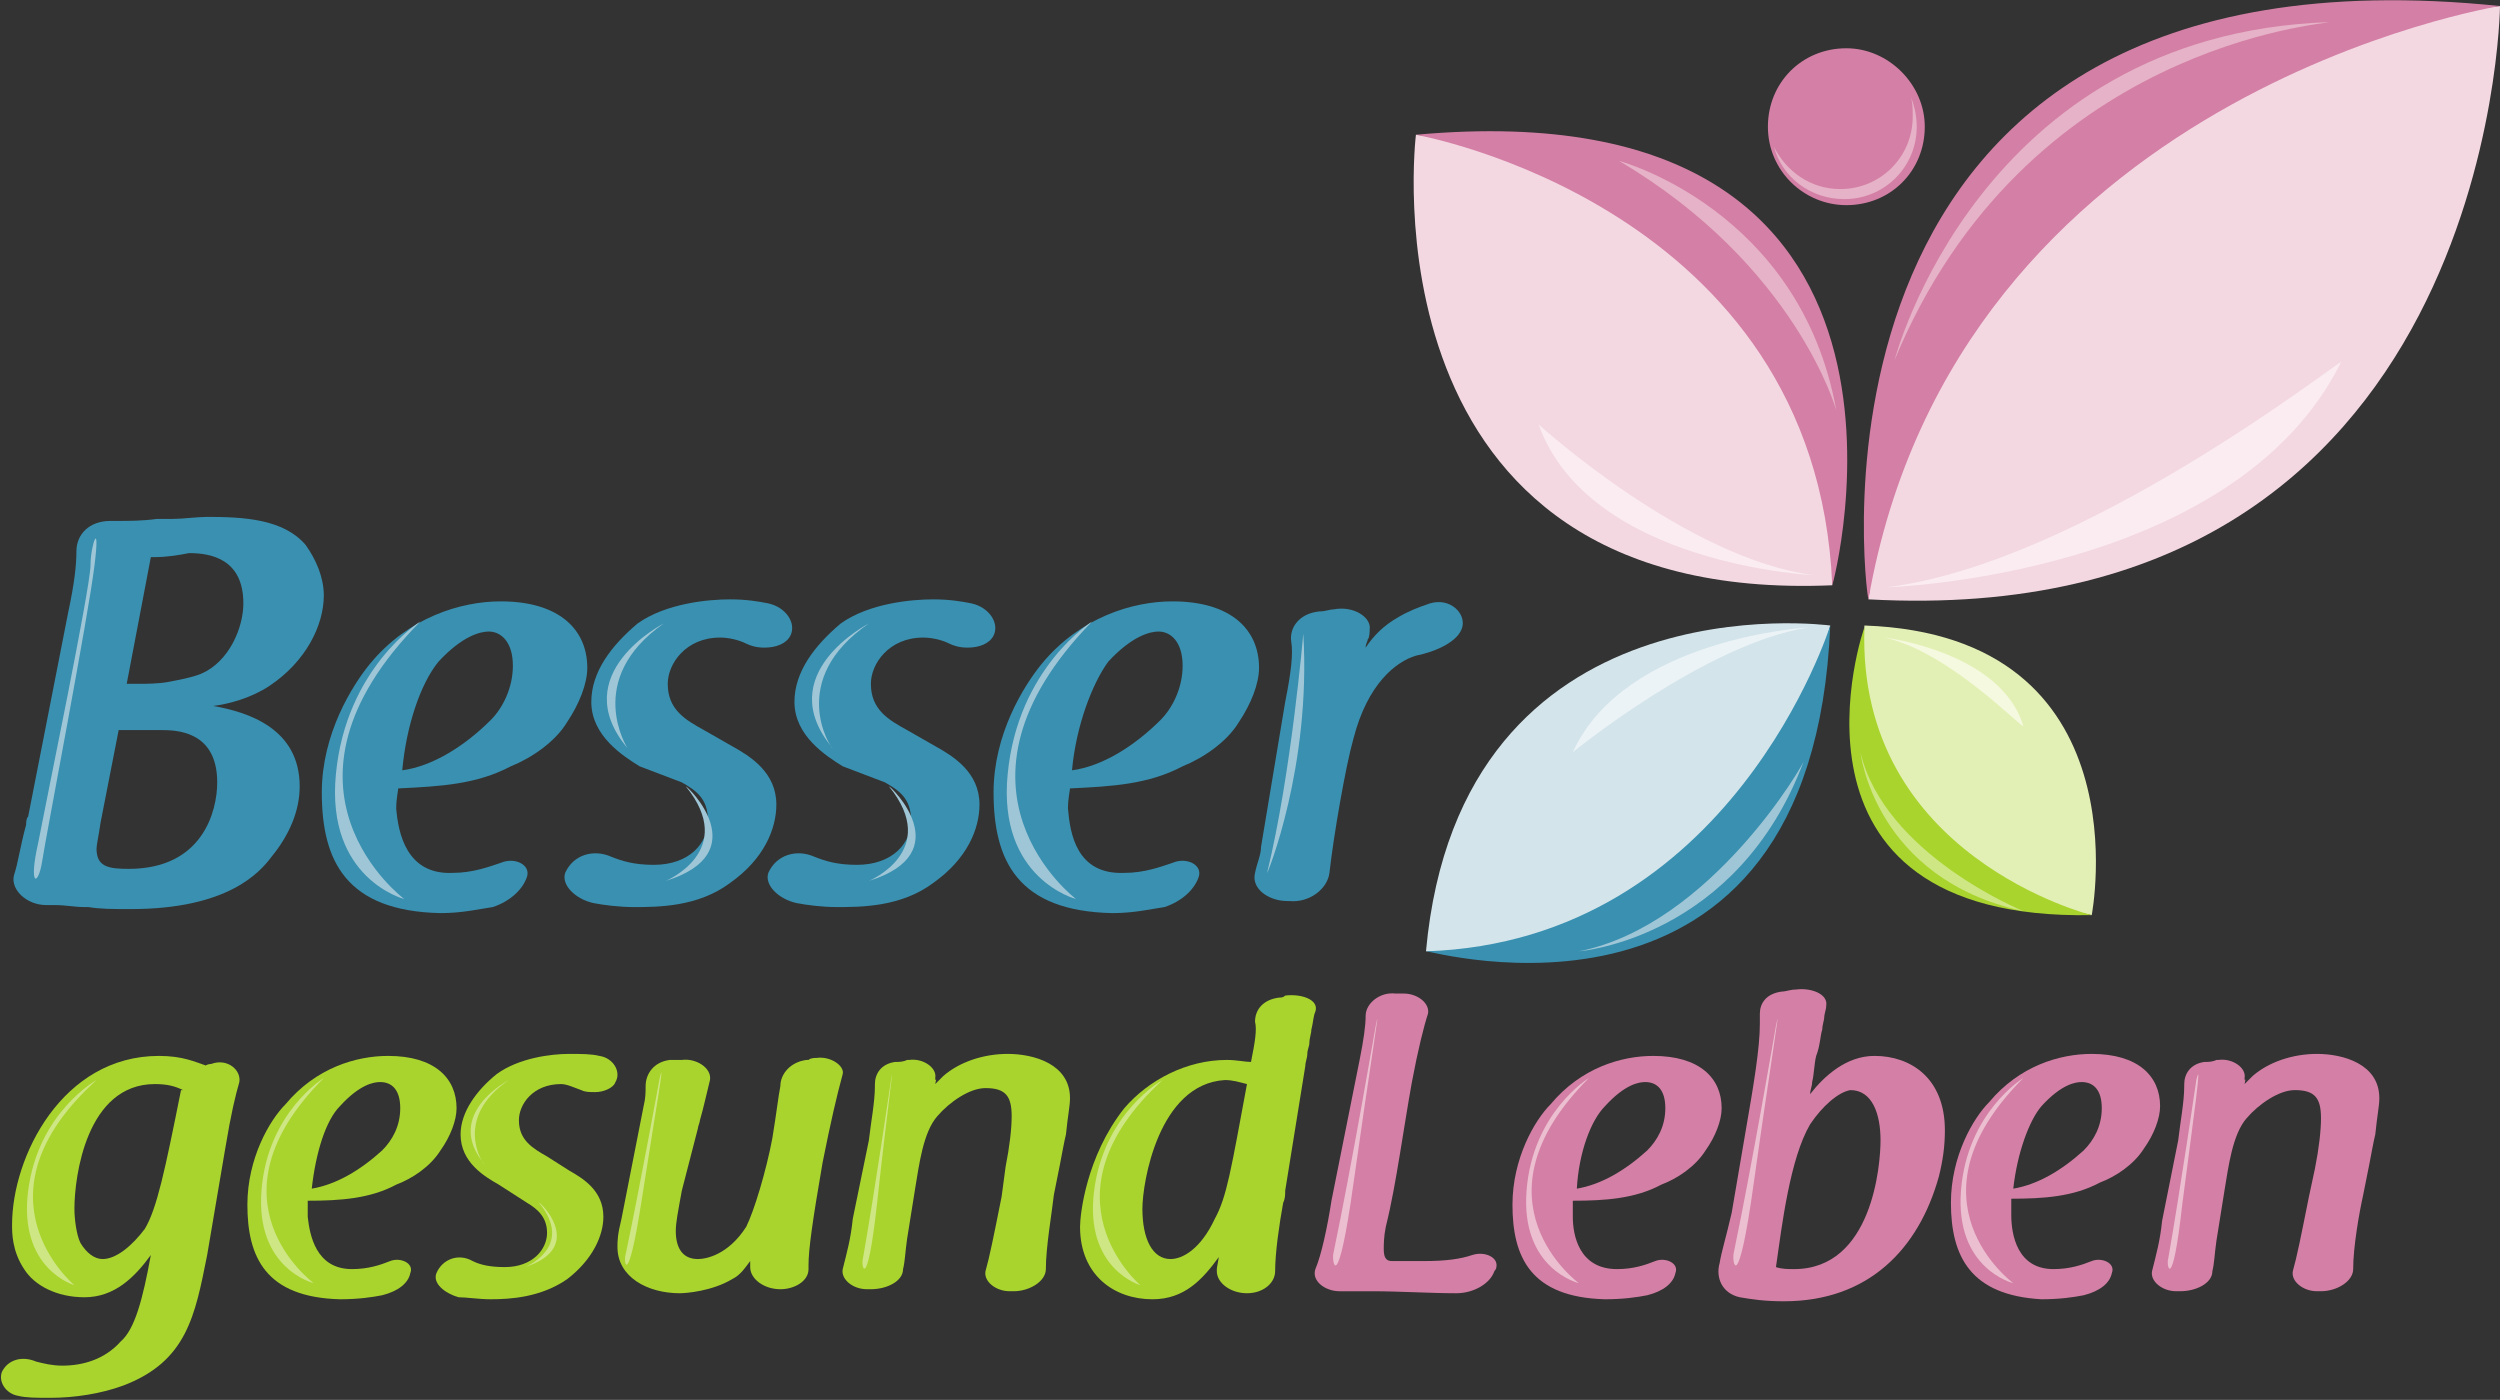 <?xml version="1.0" encoding="utf-8"?>
<!-- Generator: Adobe Illustrator 19.0.0, SVG Export Plug-In . SVG Version: 6.00 Build 0)  -->
<svg version="1.1" id="Capa_1" xmlns="http://www.w3.org/2000/svg" xmlns:xlink="http://www.w3.org/1999/xlink" x="0px" y="0px"
	 viewBox="0 0 124.3 69.6" style="enable-background:new 0 0 124.3 69.6;" xml:space="preserve">
<rect x="0" y="0" width="124.3" height="69.6" fill="#333333" stroke="none"/>
<style type="text/css">
	.st0{fill:#3990B0;}
	.st1{fill:#A9D42D;}
	.st2{fill:#D47FA5;}
	.st3{fill:#E6B2C7;}
	.st4{fill:#F3D8E2;}
	.st5{fill:#FAECF0;}
	.st6{fill:#D3E4EB;}
	.st7{fill:#9FC6D6;}
	.st8{fill:#ECF3F6;}
	.st9{fill:#E3F0B5;}
	.st10{fill:#CEE683;}
	.st11{fill:#F4F9DF;}
	.st12{fill:#EBBFD0;}
</style>
<g id="XMLID_1945_">
	<g id="XMLID_2240_">
		<g id="XMLID_2346_">
			<path id="XMLID_2359_" class="st0" d="M3.4,30.4c0.3-1.4,0.4-2.3,0.4-3c0-0.8,0.6-1.5,1.7-1.5h0.4c0.5,0,1.2,0,1.9-0.1
				c0.3,0,0.6,0,0.8,0c0.5,0,1.2-0.1,1.7-0.1c1.8,0,3.8,0.1,4.9,1.4c0.5,0.7,0.9,1.6,0.9,2.5c0,1.5-0.9,3.3-2.7,4.5
				c-0.9,0.6-2,0.9-2.8,1c1.7,0.3,4.3,1.1,4.3,4c0,1.2-0.5,2.4-1.4,3.5c-0.6,0.8-2.2,2.6-7,2.6c-0.9,0-1.5,0-2.1-0.1H4.2
				c-0.5,0-0.9-0.1-1.5-0.1H2.3c-1,0-1.8-0.8-1.6-1.5C0.9,42.9,1,42.1,1.3,41c0-0.1,0-0.3,0.1-0.4L3.4,30.4z M8,36.3
				c-0.4,0-0.8,0-2.1,0L5,40.9c-0.1,0.7-0.2,1.1-0.2,1.3c0,0.9,0.6,1,1.6,1c3.7,0,4.4-2.9,4.4-4.3C10.8,36.3,8.7,36.3,8,36.3z
				 M7.7,27.7c-0.1,0-0.1,0-0.2,0l-1.2,6.3h0.1c0.1,0,0.3,0,0.5,0c0.3,0,1,0,1.5-0.1c0.5-0.1,1.1-0.2,1.6-0.4
				c1.4-0.6,2.1-2.3,2.1-3.5c0-2.2-1.6-2.5-2.7-2.5C8.9,27.6,8.3,27.7,7.7,27.7z"/>
			<path id="XMLID_2356_" class="st0" d="M22.5,43.4c1,0,1.8-0.3,2.4-0.5c0.7-0.3,1.5,0.1,1.3,0.7c-0.2,0.6-0.8,1.2-1.7,1.5
				c-0.7,0.1-1.5,0.3-2.6,0.3c-4.7-0.1-5.9-2.6-5.9-6c0-2.9,1.5-5.3,2.4-6.4c1.9-2.3,4.5-3.1,6.5-3.1c2.9,0,4.3,1.4,4.3,3.3
				c0,0.8-0.4,1.8-1,2.7c-0.6,1-1.8,1.8-2.8,2.2c-1.7,0.9-3.5,1-5.6,1.1c0,0.1-0.1,0.5-0.1,1C19.8,41.4,20.2,43.5,22.5,43.4z
				 M20,38.3c1.5-0.2,3.1-1.2,4.4-2.5c0.6-0.6,1.1-1.6,1.1-2.7c0-1.2-0.6-1.7-1.2-1.7c-0.4,0-1.3,0.2-2.5,1.5
				C20.9,34,20.2,36.1,20,38.3z"/>
			<path id="XMLID_2354_" class="st0" d="M31.8,38.1c-0.8-0.5-2.4-1.5-2.4-3.2c0-1.5,1-2.8,2.3-3.9c1.4-1,3.5-1.2,4.6-1.2
				c0.8,0,1.4,0.1,1.9,0.2h0c0.9,0.2,1.4,1,1.1,1.6c-0.2,0.4-0.7,0.6-1.3,0.6c-0.4,0-0.7-0.1-0.9-0.2h0c-0.4-0.2-0.9-0.3-1.3-0.3
				c-1.7,0-2.6,1.3-2.6,2.3c0,1.3,0.9,1.8,1.8,2.3l1.4,0.8c0.9,0.5,2.2,1.3,2.2,2.9c0,1.2-0.6,2.7-2.3,3.9c-1.6,1.2-3.6,1.2-4.8,1.2
				c-0.7,0-1.5-0.1-2-0.2c-0.9-0.2-1.6-0.9-1.4-1.5c0.4-0.9,1.4-1.2,2.3-0.8h0c0.5,0.2,1.1,0.4,2.1,0.4c1.8,0,2.7-1.1,2.7-2.2
				c0-1.1-0.6-1.5-1.3-1.9L31.8,38.1z"/>
			<path id="XMLID_2352_" class="st0" d="M41.9,38.1c-0.8-0.5-2.4-1.5-2.4-3.2c0-1.5,1-2.8,2.3-3.9c1.4-1,3.5-1.2,4.6-1.2
				c0.8,0,1.4,0.1,1.9,0.2h0c0.9,0.2,1.4,1,1.1,1.6c-0.2,0.4-0.7,0.6-1.3,0.6c-0.4,0-0.7-0.1-0.9-0.2h0c-0.4-0.2-0.9-0.3-1.3-0.3
				c-1.7,0-2.6,1.3-2.6,2.3c0,1.3,0.9,1.8,1.8,2.3l1.4,0.8c0.9,0.5,2.2,1.3,2.2,2.9c0,1.2-0.6,2.7-2.3,3.9c-1.6,1.2-3.6,1.2-4.8,1.2
				c-0.7,0-1.5-0.1-2-0.2c-0.9-0.2-1.6-0.9-1.4-1.5c0.4-0.9,1.4-1.2,2.3-0.8h0c0.5,0.2,1.1,0.4,2.1,0.4c1.8,0,2.7-1.1,2.7-2.2
				c0-1.1-0.6-1.5-1.3-1.9L41.9,38.1z"/>
			<path id="XMLID_2349_" class="st0" d="M55.9,43.4c1,0,1.8-0.3,2.4-0.5c0.7-0.3,1.5,0.1,1.3,0.7c-0.2,0.6-0.8,1.2-1.7,1.5
				c-0.7,0.1-1.5,0.3-2.6,0.3c-4.7-0.1-5.9-2.6-5.9-6c0-2.9,1.5-5.3,2.4-6.4c1.9-2.3,4.5-3.1,6.5-3.1c2.9,0,4.3,1.4,4.3,3.3
				c0,0.8-0.4,1.8-1,2.7c-0.6,1-1.8,1.8-2.8,2.2c-1.7,0.9-3.5,1-5.6,1.1c0,0.1-0.1,0.5-0.1,1C53.2,41.4,53.5,43.5,55.9,43.4z
				 M53.3,38.3c1.5-0.2,3.1-1.2,4.4-2.5c0.6-0.6,1.1-1.6,1.1-2.7c0-1.2-0.6-1.7-1.2-1.7c-0.4,0-1.3,0.2-2.5,1.5
				C54.3,34,53.5,36.1,53.3,38.3z"/>
			<path id="XMLID_2347_" class="st0" d="M63.9,34.9c0.3-1.5,0.4-2.4,0.3-3c-0.1-0.7,0.4-1.4,1.4-1.5c0.3,0,0.5-0.1,0.7-0.1h0
				c1-0.2,1.9,0.4,1.8,1c0,0.1,0,0.4-0.1,0.5c0,0.1-0.1,0.2-0.1,0.4c0.4-0.6,0.9-1.1,1.6-1.5c0.5-0.3,1-0.5,1.6-0.7
				c1-0.3,1.8,0.5,1.6,1.2c-0.2,0.7-1.3,1.2-2.3,1.4h0c-1,0.3-2.4,1.4-3.1,4.1c-0.4,1.4-1,4.9-1.2,6.7c-0.1,0.8-1,1.5-2,1.4h-0.1
				c-0.9,0-1.8-0.6-1.6-1.4c0.1-0.5,0.3-0.9,0.3-1.3L63.9,34.9z"/>
		</g>
		<path id="XMLID_2343_" class="st1" d="M10.3,62.4c-0.6,3-1,5.3-4.2,6.5h0c-1.1,0.4-2.4,0.6-3.6,0.6c-0.7,0-1.2,0-1.6-0.1
			c-0.6-0.1-1-0.7-0.8-1.2c0.3-0.6,1-0.8,1.7-0.5c0.4,0.1,0.8,0.2,1.3,0.2c1,0,2.1-0.3,2.9-1.2c0.7-0.6,1.1-2.1,1.5-4.3
			c-0.8,1.1-1.8,2.1-3.3,2.1c-1.4,0-2.5-0.6-3-1.4h0c-0.6-0.9-0.6-1.8-0.6-2.2c0-3.4,2.5-8.4,7.3-8.4c1.2,0,1.8,0.3,2.4,0.5h-0.1
			c0,0,0,0,0,0c0.1-0.1,0.3-0.1,0.3-0.1c0.8-0.3,1.5,0.3,1.4,0.9c-0.2,0.7-0.4,1.5-0.7,3.3L10.3,62.4z M7.7,53.9c-3.4,0-4,4.6-4,6.2
			c0,0.5,0.1,1.3,0.3,1.7c0.3,0.5,0.7,0.8,1.1,0.8c0.7,0,1.5-0.7,2.1-1.5c0.6-1,1-2.9,1.8-6.9h0.1C8.7,54,8.3,53.9,7.7,53.9z"/>
		<path id="XMLID_2340_" class="st1" d="M17.5,63.1c0.8,0,1.4-0.2,1.9-0.4c0.5-0.2,1.2,0.1,1,0.6c-0.1,0.5-0.6,0.9-1.4,1.1
			c-0.5,0.1-1.2,0.2-2.1,0.2c-3.7-0.1-4.6-2.1-4.6-4.7c0-2.3,1.1-4.2,1.9-5c1.5-1.8,3.5-2.4,5.1-2.4c2.3,0,3.4,1.1,3.4,2.6
			c0,0.6-0.3,1.4-0.8,2.1c-0.5,0.8-1.4,1.4-2.2,1.7c-1.3,0.7-2.8,0.8-4.4,0.8c0,0.1,0,0.4,0,0.8C15.4,61.4,15.7,63.1,17.5,63.1z
			 M15.5,59.1c1.2-0.2,2.4-0.9,3.5-1.9c0.5-0.5,0.9-1.2,0.9-2.1c0-0.9-0.4-1.3-1-1.3c-0.3,0-1,0.1-2,1.2
			C16.2,55.7,15.7,57.3,15.5,59.1z"/>
		<path id="XMLID_2338_" class="st1" d="M24.8,58.9c-0.7-0.4-1.9-1.1-1.9-2.5c0-1.1,0.8-2.2,1.8-3c1.1-0.8,2.7-1,3.6-1
			c0.6,0,1.1,0,1.5,0.1h0c0.7,0.1,1.1,0.8,0.8,1.3c-0.1,0.3-0.6,0.5-1,0.5c-0.3,0-0.5,0-0.7-0.1h0c-0.3-0.1-0.7-0.3-1-0.3
			c-1.4,0-2.1,1-2.1,1.8c0,1,0.7,1.4,1.4,1.8l1.1,0.7c0.7,0.4,1.7,1,1.7,2.3c0,0.9-0.5,2.1-1.8,3.1c-1.3,0.9-2.8,1-3.8,1
			c-0.6,0-1.2-0.1-1.6-0.1c-0.7-0.2-1.3-0.7-1.1-1.2c0.3-0.7,1.1-1,1.8-0.6h0c0.4,0.2,0.9,0.3,1.6,0.3c1.4,0,2.1-0.9,2.1-1.7
			c0-0.8-0.5-1.2-1-1.5L24.8,58.9z"/>
		<path id="XMLID_2336_" class="st1" d="M33.9,59.2c-0.2,1.1-0.3,1.6-0.3,2c0,0.8,0.3,1.4,1.1,1.4c0.4,0,1.5-0.2,2.4-1.6h0
			c0.4-0.8,1-2.8,1.3-4.4c0.2-1.2,0.3-2.1,0.4-2.6c0-0.6,0.5-1.2,1.3-1.3c0,0,0.1,0,0.1,0l0,0c0.1-0.1,0.3-0.1,0.4-0.1
			c0.7-0.1,1.4,0.4,1.3,0.8c-0.3,1.1-0.6,2.4-1,4.4c-0.5,2.9-0.7,4.3-0.7,5.1v0.2c0,0.6-0.7,1-1.4,1c-0.8,0-1.5-0.5-1.5-1.1v-0.3
			c-0.3,0.4-0.5,0.7-0.9,0.9c-1,0.6-2.3,0.7-2.6,0.7c-1.6,0-3.1-0.8-3.1-2.3c0-0.3,0-0.6,0.2-1.4l1.1-5.6c0.1-0.4,0.1-0.7,0.1-1
			c0-0.6,0.4-1.2,1.2-1.3h0c0,0,0.1,0,0.2,0c0,0,0.1,0,0.1,0h0c0.1,0,0.2,0,0.3,0c0.7-0.1,1.5,0.4,1.4,1c-0.2,0.8-0.3,1.3-0.5,2
			c0,0.1-0.1,0.3-0.1,0.4L33.9,59.2z"/>
		<path id="XMLID_2334_" class="st1" d="M43.2,56.7c0.1-0.9,0.3-1.9,0.3-2.7v-0.1c0-0.5,0.3-1,1-1.1c0.2,0,0.4,0,0.6-0.1
			c0,0,0.1,0,0.1,0c0.7-0.1,1.4,0.4,1.3,0.9c0,0.3,0.1-0.2,0,0.3c0.1-0.1,0.3-0.3,0.4-0.4c0.8-0.7,2-1.1,3.2-1.1
			c1.3,0,3.1,0.5,3.1,2.2c0,0.4-0.1,0.8-0.2,1.8c-0.1,0.4-0.2,1-0.3,1.5c-0.1,0.5-0.2,1-0.3,1.5C52.3,60.3,52,62,52,63.1
			c0,0.6-0.8,1.1-1.6,1.1h-0.2c-0.7,0-1.3-0.5-1.2-1c0.2-0.7,0.4-1.7,0.8-3.7L50,58c0.2-1,0.3-1.9,0.3-2.5c0-1-0.3-1.4-1.3-1.4
			c-0.8,0-1.8,0.7-2.4,1.4c-0.7,0.8-0.9,2.4-1.1,3.6l-0.4,2.5c-0.1,0.7-0.1,1.1-0.2,1.5c0,0.6-0.8,1-1.6,1h-0.2
			c-0.7,0-1.3-0.5-1.2-1c0.2-0.8,0.4-1.5,0.5-2.5L43.2,56.7z"/>
		<path id="XMLID_2331_" class="st1" d="M63.9,59.2c0,0.2,0,0.4-0.1,0.6c-0.2,1.1-0.4,2.5-0.4,3.4c0,0.6-0.6,1.1-1.4,1.1
			c-0.8,0-1.5-0.5-1.5-1.1c0-0.2,0-0.1,0.1-0.7c-0.8,1.1-1.7,2.1-3.3,2.1c-1.9,0-3.6-1.2-3.6-3.6c0-0.6,0.3-3.5,2.2-5.9
			c1.2-1.4,3.1-2.4,5.1-2.4c0.5,0,0.9,0.1,1.2,0.1c0.2-1,0.3-1.6,0.2-2c0-0.6,0.4-1.1,1.2-1.2c0.1,0,0.2,0,0.3-0.1
			c0.8-0.1,1.7,0.2,1.5,0.8c-0.1,0.2-0.1,0.5-0.2,0.9c0,0.2-0.1,0.4-0.1,0.7c0,0.1-0.1,0.3-0.1,0.5c0,0.2-0.1,0.4-0.1,0.6L63.9,59.2
			z M56.8,60.1c0,1.5,0.5,2.5,1.4,2.5c0.6,0,1.5-0.5,2.2-2c0.6-1.1,0.8-2.4,1.6-6.7c-0.4-0.1-0.7-0.2-1.1-0.2
			C57.6,53.9,56.8,58.8,56.8,60.1z"/>
		<path id="XMLID_2325_" class="st2" d="M67.6,52.7c0.2-1,0.3-1.7,0.3-2.2c0-0.6,0.7-1.2,1.5-1.1h0.4c0.7,0,1.3,0.5,1.2,1
			c-0.2,0.6-0.5,1.8-0.8,3.4c-0.2,1.1-0.4,2.4-0.6,3.6c-0.2,1.2-0.4,2.4-0.7,3.6c-0.1,0.5-0.1,0.9-0.1,1.1c0,0.4,0.1,0.6,0.4,0.6
			c0.7,0,1.2,0,1.6,0c1.1,0,1.8-0.1,2.4-0.3c0.6-0.2,1.3,0.1,1.2,0.6c0,0,0,0.1-0.1,0.2h0c-0.2,0.6-1,1.1-1.9,1.1
			c-1.3,0-2.8-0.1-4.2-0.1c-0.7,0-1.2,0-1.6,0c-0.7,0-1.4-0.5-1.2-1.1c0.3-0.7,0.6-2.1,0.8-3.4L67.6,52.7z"/>
		<path id="XMLID_2317_" class="st2" d="M80.4,63.1c0.8,0,1.4-0.2,1.9-0.4c0.5-0.2,1.2,0.1,1,0.6c-0.1,0.5-0.6,0.9-1.4,1.1
			c-0.5,0.1-1.2,0.2-2.1,0.2c-3.7-0.1-4.6-2.1-4.6-4.7c0-2.3,1.1-4.2,1.9-5c1.5-1.8,3.5-2.4,5.1-2.4c2.3,0,3.4,1.1,3.4,2.6
			c0,0.6-0.3,1.4-0.8,2.1c-0.5,0.8-1.4,1.4-2.2,1.7c-1.3,0.7-2.8,0.8-4.4,0.8c0,0.1,0,0.4,0,0.8C78.2,61.4,78.5,63.1,80.4,63.1z
			 M78.4,59.1c1.2-0.2,2.4-0.9,3.5-1.9c0.5-0.5,0.9-1.2,0.9-2.1c0-0.9-0.4-1.3-1-1.3c-0.3,0-1,0.1-2,1.2
			C79.1,55.7,78.5,57.3,78.4,59.1z"/>
		<path id="XMLID_2309_" class="st2" d="M86.8,56.2c0.4-2.3,0.7-4.1,0.7-5.3c0-0.2,0-0.3,0-0.5c0-0.5,0.3-1,1.1-1.1
			c0.2,0,0.4-0.1,0.7-0.1c0.7-0.1,1.6,0.2,1.5,0.8c0,0.2-0.1,0.4-0.1,0.6c0,0.1-0.1,0.4-0.1,0.6c-0.1,0.3-0.1,0.8-0.3,1.3
			c-0.1,0.4-0.1,0.9-0.2,1.3c0,0.2-0.1,0.4-0.1,0.6c0.7-0.9,1.8-1.9,3.2-1.9c1.8,0,3.5,1.1,3.5,3.7c0,0.8-0.1,1.5-0.3,2.3
			c-1,3.6-3.5,6.2-7.7,6.2c-1,0-1.6-0.1-2.2-0.2h0c-0.9-0.2-1.2-1-1-1.7c0.1-0.6,0.3-1.2,0.6-2.5L86.8,56.2z M90,55.9
			c-1,1.7-1.4,5-1.7,7.1c0.3,0.1,0.6,0.1,0.9,0.1c3.9,0,4.3-5.2,4.3-6.4c0-1.3-0.4-2.5-1.5-2.5C91.4,54.3,90.6,55,90,55.9z"/>
		<path id="XMLID_2301_" class="st2" d="M102.1,63.1c0.8,0,1.4-0.2,1.9-0.4c0.5-0.2,1.2,0.1,1,0.6c-0.1,0.5-0.6,0.9-1.4,1.1
			c-0.5,0.1-1.2,0.2-2.1,0.2C98,64.4,97,62.5,97,59.8c0-2.3,1.1-4.2,1.9-5c1.5-1.8,3.5-2.4,5.1-2.4c2.3,0,3.4,1.1,3.4,2.6
			c0,0.6-0.3,1.4-0.8,2.1c-0.5,0.8-1.4,1.4-2.2,1.7c-1.3,0.7-2.8,0.8-4.4,0.8c0,0.1,0,0.4,0,0.8C100,61.4,100.3,63.1,102.1,63.1z
			 M100.1,59.1c1.2-0.2,2.4-0.9,3.5-1.9c0.5-0.5,0.9-1.2,0.9-2.1c0-0.9-0.4-1.3-1-1.3c-0.3,0-1,0.1-2,1.2
			C100.9,55.7,100.3,57.3,100.1,59.1z"/>
		<path id="XMLID_2295_" class="st2" d="M108.3,56.7c0.1-0.9,0.3-1.9,0.3-2.7v-0.1c0-0.5,0.3-1,1-1.1c0.2,0,0.4,0,0.6-0.1
			c0,0,0.1,0,0.1,0c0.7-0.1,1.4,0.4,1.3,0.9c0,0.3,0.1-0.2,0,0.3c0.1-0.1,0.3-0.3,0.4-0.4c0.8-0.7,2-1.1,3.2-1.1
			c1.3,0,3.1,0.5,3.1,2.2c0,0.4-0.1,0.8-0.2,1.8c-0.1,0.4-0.2,1-0.3,1.5c-0.1,0.5-0.2,1-0.3,1.5c-0.2,0.9-0.5,2.6-0.5,3.7
			c0,0.6-0.8,1.1-1.6,1.1h-0.2c-0.7,0-1.3-0.5-1.2-1c0.2-0.7,0.4-1.7,0.8-3.7l0.3-1.4c0.2-1,0.3-1.9,0.3-2.5c0-1-0.3-1.4-1.3-1.4
			c-0.8,0-1.8,0.7-2.4,1.4c-0.7,0.8-0.9,2.4-1.1,3.6l-0.4,2.5c-0.1,0.7-0.1,1.1-0.2,1.5c0,0.6-0.8,1-1.6,1h-0.2
			c-0.7,0-1.3-0.5-1.2-1c0.2-0.8,0.4-1.5,0.5-2.5L108.3,56.7z"/>
		<g id="XMLID_2241_">
			<path id="XMLID_2167_" class="st2" d="M95.7,6.3c0,2.2-1.7,3.9-3.9,3.9c-2.1,0-3.9-1.7-3.9-3.9c0-2.2,1.7-3.9,3.9-3.9
				C93.9,2.4,95.7,4.2,95.7,6.3z"/>
			<path id="XMLID_2166_" class="st3" d="M95,4.8c0.1,0.3,0.1,0.6,0.1,1c0,2-1.6,3.6-3.6,3.6c-1.5,0-2.7-0.9-3.3-2.1
				c0.4,1.5,1.8,2.6,3.5,2.6c2,0,3.6-1.6,3.6-3.6C95.3,5.8,95.2,5.3,95,4.8z"/>
			<g id="XMLID_2276_">
				<path id="XMLID_2165_" class="st4" d="M124.3,0.3c0,0-0.3,31.2-31.4,29.5C94.2,17.7,97,13.3,97,13.3l14.3-11.5"/>
				<path id="XMLID_2164_" class="st2" d="M124.3,0.3c0,0-27,4.3-31.4,29.5C92.8,29.8,88.3-3.4,124.3,0.3z"/>
				<path id="XMLID_2163_" class="st3" d="M94.2,17.9c0,0,4.2-16.2,21.6-16.8C115.7,1.2,100.7,2.2,94.2,17.9z"/>
				<path id="XMLID_2162_" class="st5" d="M93.8,29.2c0,0,17.3-0.5,22.6-11.2C116.2,18,103.5,28,93.8,29.2z"/>
			</g>
			<g id="XMLID_2263_">
				<path id="XMLID_2161_" class="st4" d="M70.4,6.7c0,0-2.9,23.4,20.7,22.4c0.2-9.1-1.5-12.4-1.5-12.4L80,7.9"/>
				<path id="XMLID_2160_" class="st2" d="M70.4,6.7c0,0,19.9,3.5,20.7,22.4C91.1,29.2,97.9,4.2,70.4,6.7z"/>
				<path id="XMLID_2159_" class="st3" d="M80.5,8c0,0,9,2.4,10.8,12.4C91.3,20.4,89.3,13.2,80.5,8z"/>
				<path id="XMLID_2158_" class="st5" d="M90.2,28.6c0,0-11.2-0.5-13.7-7.5C76.6,21.2,83.9,27.8,90.2,28.6z"/>
			</g>
			<g id="XMLID_2250_">
				<path id="XMLID_2157_" class="st6" d="M91,31.1c0,0-18.4-2.5-20.1,16.2c7.2,0.2,10.1-1.1,10.1-1.1l8-7.5"/>
				<path id="XMLID_2156_" class="st0" d="M91,31.1c0,0-4.9,15.7-20.1,16.2C70.9,47.2,90.1,52.8,91,31.1z"/>
				<path id="XMLID_2155_" class="st7" d="M78.5,47.3c0,0,7.9-0.6,11.2-9.5C89.8,37.8,85.1,46,78.5,47.3z"/>
				<path id="XMLID_2154_" class="st8" d="M89.9,31.2c0,0-9.1,0.5-11.7,6.2C78.2,37.4,84.8,32,89.9,31.2z"/>
			</g>
			<g id="XMLID_2243_">
				<path id="XMLID_2153_" class="st9" d="M104,45.5c0,0,2.7-13.9-11.3-14.4c-0.5,5.4,0.4,7.5,0.4,7.5l5.3,5.7"/>
				<path id="XMLID_2150_" class="st1" d="M104,45.5c0,0-11.7-2.9-11.3-14.3C92.7,31.1,87.6,45.8,104,45.5z"/>
				<path id="XMLID_2149_" class="st10" d="M92.5,37.4c0,0,0.7,6.3,8.1,7.9C100.6,45.3,93.7,42.5,92.5,37.4z"/>
				<path id="XMLID_2142_" class="st11" d="M93.7,31.7c0,0,5.8,0.7,6.9,4.4C100.5,36.2,96.9,32.4,93.7,31.7z"/>
			</g>
		</g>
	</g>
	<path id="XMLID_2137_" class="st10" d="M16.1,53.6c0,0-2.8,1.7-3.1,5.6c-0.3,3.9,2.6,4.6,2.6,4.6S10,59.7,16.1,53.6z"/>
	<path id="XMLID_2132_" class="st10" d="M4.8,53.7c0,0-2.9,1.6-3.4,5.5c-0.5,3.9,2.3,4.7,2.3,4.7S-1.6,59.5,4.8,53.7z"/>
	<path id="XMLID_2124_" class="st10" d="M57.8,53.7c0,0-2.9,1.6-3.4,5.5c-0.5,3.9,2.3,4.7,2.3,4.7S51.5,59.5,57.8,53.7z"/>
	<path id="XMLID_2120_" class="st12" d="M79,53.6c0,0-2.8,1.7-3.1,5.6c-0.3,3.9,2.6,4.6,2.6,4.6S72.9,59.7,79,53.6z"/>
	<path id="XMLID_2119_" class="st12" d="M100.6,53.6c0,0-2.8,1.7-3.1,5.6c-0.3,3.9,2.6,4.6,2.6,4.6S94.5,59.7,100.6,53.6z"/>
	<path id="XMLID_2116_" class="st7" d="M20.9,30.9c0,0-3.7,2.3-4.2,7.6c-0.5,5.2,3.4,6.2,3.4,6.2S12.7,39.2,20.9,30.9z"/>
	<path id="XMLID_2115_" class="st7" d="M54.3,30.9c0,0-3.7,2.3-4.2,7.6c-0.5,5.2,3.4,6.2,3.4,6.2S46.2,39.2,54.3,30.9z"/>
	<path id="XMLID_2114_" class="st7" d="M64.8,31.5c0,0-0.6,7-1.8,11.9C63,43.5,65.2,38.1,64.8,31.5z"/>
	<path id="XMLID_2113_" class="st7" d="M4.5,28.1c0-1,0.5-2.4,0.2,0c-0.3,2.5-2.4,13.4-2.6,14.7c-0.2,1.3-0.7,1.3-0.2-0.9
		C2.3,39.8,4.5,29.2,4.5,28.1z"/>
	<path id="XMLID_2111_" class="st7" d="M33,31c0,0-4.9,2.5-1.8,6.2C31.2,37.2,29,33.8,33,31z"/>
	<path id="XMLID_2110_" class="st7" d="M33.1,43.8c0,0,3.6-1.5,1-4.7C34.2,39.1,37.6,42.4,33.1,43.8z"/>
	<path id="XMLID_2109_" class="st10" d="M25.3,53.7c0,0-3.3,1.7-1.2,4.2C24,57.9,22.5,55.6,25.3,53.7z"/>
	<path id="XMLID_2107_" class="st10" d="M26.1,63c0,0,2.5-1,0.7-3.2C26.8,59.7,29.2,62,26.1,63z"/>
	<path id="XMLID_1889_" class="st7" d="M43.2,31c0,0-4.9,2.5-1.8,6.2C41.3,37.2,39.1,33.8,43.2,31z"/>
	<path id="XMLID_1888_" class="st7" d="M43.2,43.8c0,0,3.6-1.5,1-4.7C44.3,39.1,47.7,42.4,43.2,43.8z"/>
	<path id="XMLID_1887_" class="st10" d="M32.8,53.6c0,0-1,5.5-1.7,8.8c-0.1,0.3,0.1,1.8,0.8-2.7C32.6,55.2,33.1,52.4,32.8,53.6z"/>
	<path id="XMLID_1886_" class="st10" d="M44.3,53.7c0,0-0.8,5.5-1.4,8.9c-0.1,0.3,0.2,1.8,0.7-2.7C44.1,55.3,44.5,52.5,44.3,53.7z"
		/>
	<path id="XMLID_1885_" class="st12" d="M109.2,53.7c0,0-0.8,5.5-1.4,8.9c-0.1,0.3,0.2,1.8,0.7-2.7
		C109.1,55.3,109.5,52.5,109.2,53.7z"/>
	<path id="XMLID_1884_" class="st12" d="M68.4,51c0,0-1.2,7-2.1,11.3c-0.1,0.4,0.2,2.3,1-3.5C68.1,53.1,68.7,49.5,68.4,51z"/>
	<path id="XMLID_1797_" class="st12" d="M88.3,51c0,0-1.2,7-2.1,11.3c-0.1,0.4,0.2,2.3,1-3.5C88,53.1,88.6,49.5,88.3,51z"/>
</g>
</svg>
